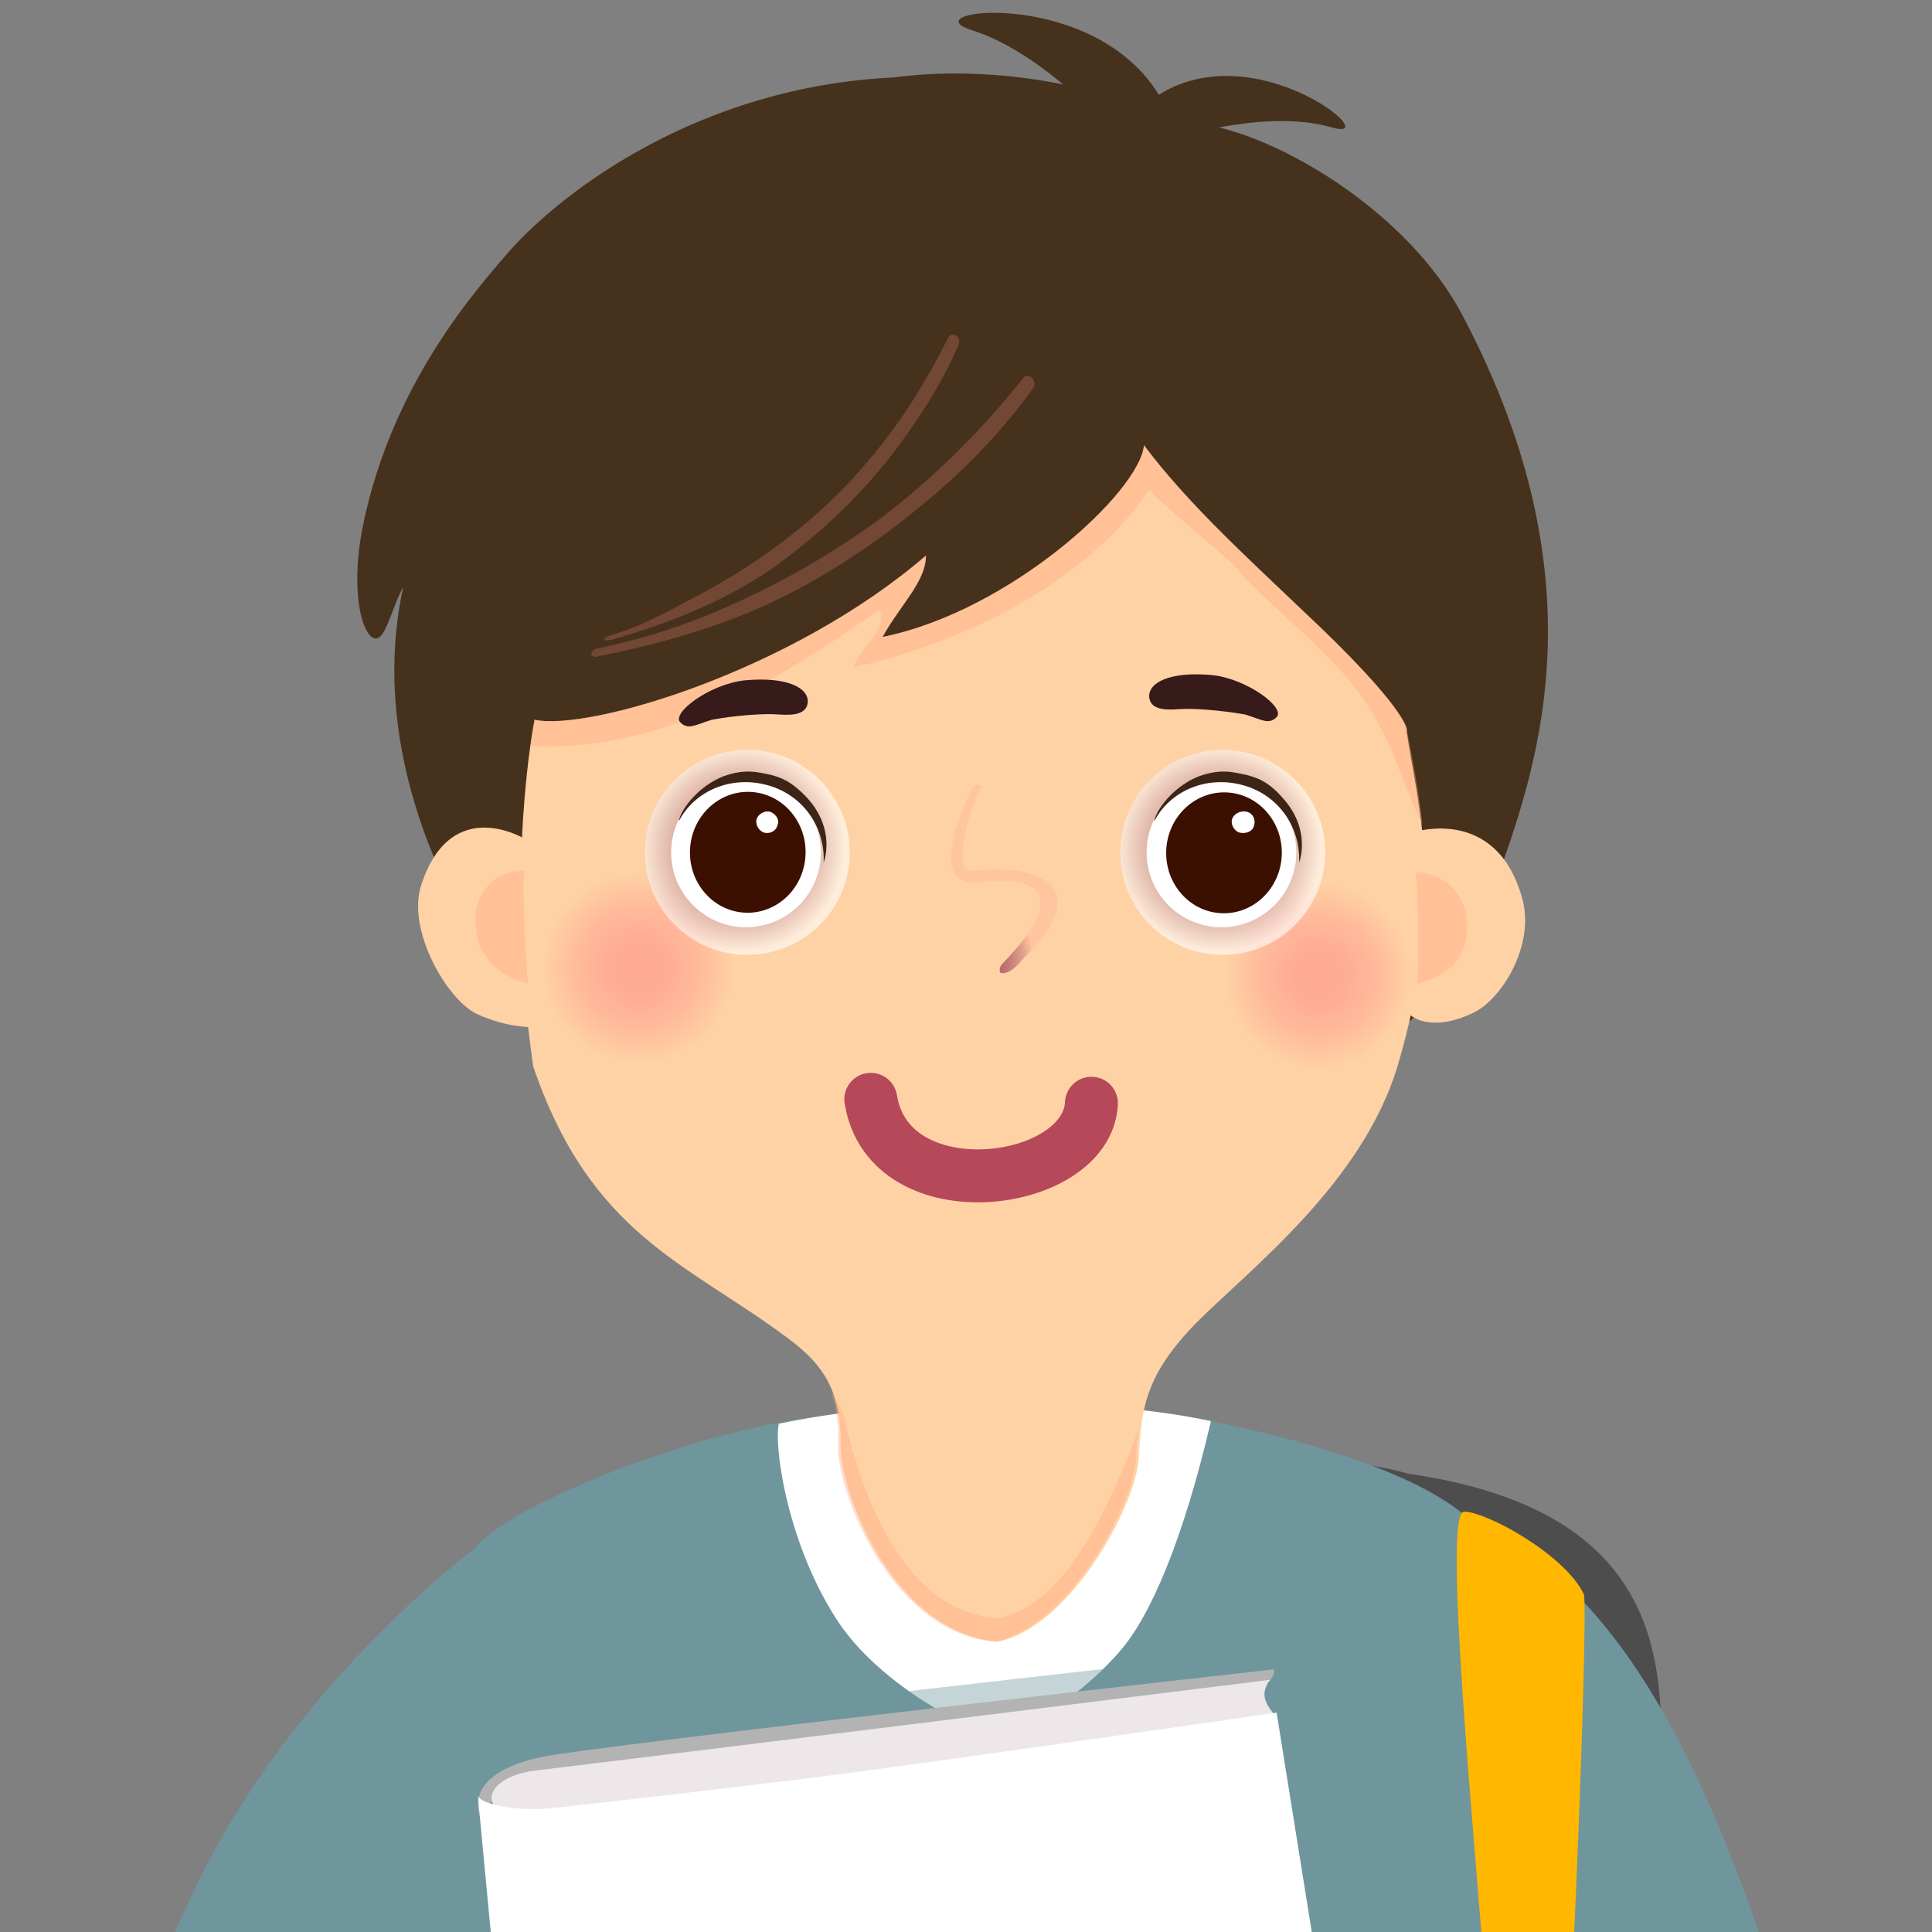 <?xml version="1.0" encoding="utf-8"?>
<!-- Generator: Adobe Illustrator 27.0.1, SVG Export Plug-In . SVG Version: 6.00 Build 0)  -->
<svg version="1.1" id="圖層_1" xmlns="http://www.w3.org/2000/svg" xmlns:xlink="http://www.w3.org/1999/xlink" x="0px" y="0px"
	 viewBox="0 0 147.1 147.1" style="enable-background:new 0 0 147.1 147.1;" xml:space="preserve">
<rect x="0" y="0" width="147.1" height="147.1" fill="#808080" stroke="none"/>
<style type="text/css">
	.st0{fill:#4D4D4D;}
	.st1{fill:#6F969C;}
	.st2{opacity:0.4;fill:#6F969C;enable-background:new    ;}
	.st3{fill:#FFFFFF;}
	.st4{fill:#B3B3B3;}
	.st5{fill:#EEE7E9;}
	.st6{fill:#FFB700;}
	.st7{fill:#46311D;}
	.st8{fill:#FFD2A5;}
	.st9{opacity:0.4;fill:#FFA97E;enable-background:new    ;}
	.st10{fill:#371A1A;}
	.st11{fill:url(#SVGID_1_);}
	.st12{fill:url(#SVGID_00000128454447255405975240000010949137007704760964_);}
	.st13{fill:url(#SVGID_00000003815513439739718270000002346538909639381920_);}
	.st14{fill:url(#SVGID_00000069364057275725966330000004503315092643673987_);}
	.st15{fill:none;stroke:#B54859;stroke-width:4.03;stroke-linecap:round;stroke-linejoin:round;}
	.st16{opacity:0.3;fill:#D87E6B;enable-background:new    ;}
	.st17{opacity:0.6;fill:url(#SVGID_00000085940806148759561450000006474525791032879752_);enable-background:new    ;}
	.st18{fill:url(#SVGID_00000039813780531885283820000009147390797181719947_);}
	.st19{fill:#3B1000;}
	.st20{fill:#3C2417;}
	.st21{opacity:0.6;fill:url(#SVGID_00000183219596190896094660000015137365929783735732_);enable-background:new    ;}
	.st22{fill:url(#SVGID_00000124849626911600060310000018170247352726118062_);}
</style>
<g>
	<g>
		<path class="st0" d="M126.5,132.8c0-7.8-1.2-18-19.3-20.6c-9-2.6-30.9-0.9-30.9-0.9h0c0,0-1.3,6.9-2.6,10.7
			c-0.4,1.2-1.2,12.1-1.9,26.4h62.1C130,139.4,126.7,133.6,126.5,132.8z"/>
		<polygon class="st1" points="109.4,114.4 109.4,114.4 109.4,114.4 		"/>
		<path class="st1" d="M109.4,114.4c0,1.4-1.2,14.2,0.9,34.1h24.1C127.5,128.1,120.3,118.6,109.4,114.4z"/>
		<path class="st2" d="M121.9,135.1c-0.2-4.9-0.5-9.5-1-12.4c-3.7-4.4-5.6-5.1-10.4-7c0,1.4-2.1,13.1-0.2,32.7h11.8
			C122.1,143.9,122.1,139.4,121.9,135.1z"/>
		<path class="st1" d="M113.1,140.8c0-17-0.9-21.3-0.4-24.2c-2.8-3.7-11.8-6.6-19.6-8.2c-4.6-1-13-1.8-19-1.6
			c-9,0.3-15.8,1.4-21.9,3.3c-4.5,1.4-12.9,4.5-15.9,7.6c0,4.5-1,20-1.1,30.7h78C113.2,145.9,113.1,143.3,113.1,140.8z"/>
		<path class="st3" d="M92.2,108.2c-4.6-1-12-1.6-18-1.4c-5.7,0.2-10.6,0.7-14.9,1.6c-0.4,1.8,0.7,9.4,4.6,15.2
			c2.9,4.3,9.3,8.1,12.1,8.4c3.7-1,7.1-3.8,9.2-6.2C87.6,123.1,90.1,117.2,92.2,108.2L92.2,108.2z"/>
		<path class="st2" d="M98.4,129.4L98.4,129.4l-0.1-0.4c0,0-0.1,0-0.2,0c-0.5-0.7-1.1-1.5-0.5-2.6c0.1,0,0.1,0,0.2,0
			c0-0.2,0.3-0.5,0.3-0.9c0,0-53.5,5.9-57.9,6.9c-2.8,0.6-4.5,1.7-4.8,3.2c0,0,0-0.1,0-0.1c0,0,0,0.1,0,0.2c0,0.2,0,0.5,0,0.7
			c0,0,0,0,0,0c0,0.2,0.1,0.4,0.1,0.6c0.2,2.2,0.6,6.6,1.1,11.4h64.9L98.4,129.4z"/>
		<g>
			<path class="st4" d="M97,127.1c0.1,0.5-0.3,0.7-0.3,0.9c-2.9,0.4-51.3,6.1-55.5,7c-3.2,0.7-4.5,2.3-4,4.1c0,0.2,0.1,0.4,0.2,0.5
				c-0.6-0.6-0.9-1.2-1-1.9v0c-0.2-1.8,1.5-3.2,4.7-3.9C45.3,132.9,97,127.1,97,127.1L97,127.1z"/>
			<path class="st5" d="M97.3,130.9c-3.4,0.6-35.2,4.9-35.9,4.9c-10.2,1.4-16.3,1.8-17.7,2c-2.6,0.3-5.4,0.5-6-0.2
				c-0.9-1.1,0.5-2.5,3.1-2.8c7.6-0.9,55.9-6.9,55.9-6.9C95.7,129.2,96.7,130.1,97.3,130.9L97.3,130.9z"/>
			<path class="st3" d="M97.2,130.4c0,0-27.5,4-36.5,5.1c-10,1.2-17.7,2.1-19.1,2.2c-2.5,0.2-5.2-0.4-5.2-1c0,0.3,0.5,5.5,1.1,11.8
				h62.6L97.2,130.4z"/>
		</g>
		<path class="st6" d="M120.6,121.4c-1.4-3-7.4-6.3-9.1-6.3c-1.5-0.2,0.2,18.6,1.4,33.4h6.9C120.4,135.3,120.8,122.5,120.6,121.4z"
			/>
		<polygon class="st1" points="36.4,117.7 36.4,117.7 36.4,117.7 		"/>
		<path class="st1" d="M36.4,117.7c-0.2,0.2-14.9,10.9-22.3,27.7c-0.5,1-0.9,2.1-1.4,3.1h23.1L36.4,117.7z"/>
		<path class="st2" d="M36.2,131.3c-1.1,5.6-2.5,11.4-3.9,17.2h3.6L36.2,131.3z"/>
		<g>
			<path class="st7" d="M89.2,9.5C86.3,7.3,77.1,4.7,68,5.9c-14.6,0.7-25,8.5-29.2,13.2c-2.3,2.7-9,10-11.2,21.1
				c-0.8,4-0.3,7.5,0.7,8.3c1,0.7,1.4-2,2.4-3.8c-3.2,14.6,5.7,28.8,11.1,34.1c3.5,3.4,6.1,5.6,9,6.9c7.7,3.5,17,4.8,25.6,4.3
				c10.1-0.5,16.1-1.6,23.2-6c8.8-6.6,11.6-9.1,14.3-16.8c2.7-7.9,8.5-22.2-2.5-43.1C106.5,14.7,93.7,8.4,89.2,9.5L89.2,9.5z"/>
			<path class="st8" d="M99.2,46.5c-4.4-4.2-8.8-8.2-12.1-12.6c-0.3,3.5-10.1,12.6-19.9,14.6c1.3-2.4,3.3-4.2,3.3-6.2
				c-10.2,8.8-25.7,13.4-29.8,12.5c0,0-2.3,11.3-0.1,26.4C45,94.1,52.4,96.2,60,101.9c3,2.2,4.1,4.4,4,8.4c0.2,4.1,4.4,14.1,12,14.7
				c5.8-1.3,10.6-10.8,10.7-14c0.2-3.8,0.5-6.3,4.4-10.3c4.1-4.1,12.6-10.6,15.3-19.5c3.8-12.8,1.5-20,0.7-25.5
				C107.2,55.6,107.1,53.9,99.2,46.5L99.2,46.5z"/>
			<path class="st9" d="M75.8,123.2c-6.8-0.6-10.1-8.8-11.6-15.6c-0.2-0.4-0.5-1.1-0.9-1.6c0.4,1.2,0.6,2.6,0.5,4.3
				c0.2,4.1,4.4,14.1,12,14.7c5.8-1.3,10.6-10.8,10.7-14c0-0.8,0.1-1.5,0.2-2.2C84.4,115.1,80.8,122.6,75.8,123.2L75.8,123.2z"/>
			<path class="st9" d="M99.2,46.5c-4.4-4.2-8.8-8.2-12.1-12.6c-0.3,3.5-10.1,12.6-19.9,14.6c1.3-2.4,3.3-4.2,3.3-6.2
				c-10.2,8.8-25.7,13.4-29.8,12.5c0,0,0,0-0.3,2c10.2,0.5,18.8-5,26.6-10.4c0.5,1.8-1.5,2.8-2,4.4c8.1-1.8,17.5-6.2,22.5-13.5
				c1.6,1.7,5.1,4.4,6.4,5.7c3.4,3.9,8,6.9,10.6,11.3c1.9,3.3,2.1,4.9,3.8,8.5c-0.3-2.8-0.8-5.2-1.2-7.3
				C107.2,55.6,107.1,53.9,99.2,46.5L99.2,46.5z"/>
			<path class="st10" d="M51.8,55c-0.7-0.7,2.2-2.9,4.9-3.2c3.3-0.3,4.9,0.6,4.8,1.7c-0.1,0.8-0.9,1-2.2,0.9
				c-1.2-0.1-3.5,0.1-5.1,0.4C52.9,55.2,52.4,55.6,51.8,55z"/>
			<path class="st10" d="M97.2,54.6c0.7-0.7-2.2-2.9-4.9-3.2c-3.3-0.3-4.9,0.6-4.8,1.7c0.1,0.8,0.9,1,2.2,0.9
				c1.2-0.1,3.4,0.1,5.1,0.4C96.1,54.8,96.6,55.2,97.2,54.6z"/>
			<g>
				
					<radialGradient id="SVGID_1_" cx="4471.399" cy="-2834.219" r="7.89" gradientTransform="matrix(0.933 0.112 0.112 -0.933 -3786.258 -3055.71)" gradientUnits="userSpaceOnUse">
					<stop  offset="0" style="stop-color:#FFA892"/>
					<stop  offset="0.3" style="stop-color:#FFAC94"/>
					<stop  offset="0.63" style="stop-color:#FFBA9A"/>
					<stop  offset="0.98" style="stop-color:#FFD0A4"/>
					<stop  offset="1" style="stop-color:#FFD2A5"/>
				</radialGradient>
				<path class="st11" d="M74.4,74.4c-1.2-0.4-3.2-3.4-2.4-6.2c0.7-2.2,6.4-1.6,7.2-0.3C80.1,69.3,76.8,75.2,74.4,74.4z"/>
				<g>
					
						<radialGradient id="SVGID_00000049193508455843586570000012676309888057357973_" cx="1860.745" cy="-501.187" r="6.23" gradientTransform="matrix(0.934 0.107 0.107 -0.934 -1611.423 -593.901)" gradientUnits="userSpaceOnUse">
						<stop  offset="0" style="stop-color:#9B465A"/>
						<stop  offset="0.2" style="stop-color:#9D495B"/>
						<stop  offset="0.37" style="stop-color:#A65461"/>
						<stop  offset="0.54" style="stop-color:#B4666B"/>
						<stop  offset="0.7" style="stop-color:#C88079"/>
						<stop  offset="0.86" style="stop-color:#E2A08A"/>
						<stop  offset="1" style="stop-color:#FFC59E"/>
					</radialGradient>
					<path style="fill:url(#SVGID_00000049193508455843586570000012676309888057357973_);" d="M76.3,74.1c-0.3,0-0.2-0.5,0-0.7
						c3.2-3.3,3.1-4.7,2.8-5.3c-0.6-1.1-2.8-1.2-4.6-0.9c-0.9,0.1-1.4-0.2-1.7-0.5c-1.2-1.6,0.8-5.8,1.2-6.7
						c0.1-0.2,0.4-0.3,0.6-0.2s0.1,0.1,0,0.3c-0.9,1.9-1.7,5.2-1.1,6c0.1,0.1,0.2,0.2,0.7,0.2c2.2-0.3,5.2-0.1,6.1,1.5
						c0.8,1.5-0.7,3.6-2.4,5.2C77.4,73.6,76.9,74.1,76.3,74.1L76.3,74.1z"/>
				</g>
			</g>
			<g>
				<path class="st8" d="M40,63.9c0,0-5.6-3.5-7.9,3.4c-1.2,3.4,1.9,8.8,4.2,9.9c2.4,1.1,4.3,1,4.3,1S39.4,66.6,40,63.9L40,63.9z"/>
				<path class="st9" d="M36.2,70.3c0.1,2.7,1.9,4,4,4.6c-0.2-2.4-0.4-6.1-0.3-8.6C37.6,66.3,36.1,68,36.2,70.3L36.2,70.3z"/>
			</g>
			<g>
				<path class="st8" d="M107.5,63.4c0,0,6.4-2.2,8.4,5c1,3.6-1.6,7.7-3.7,8.7c-3.3,1.6-4.8,0.2-4.8,0.2S108,66.2,107.5,63.4
					L107.5,63.4z"/>
				<path class="st9" d="M111.7,70.5c0,2.7-1.7,3.9-3.8,4.4c0.1-2.4,0.1-6-0.1-8.5C110.1,66.5,111.7,68.2,111.7,70.5z"/>
			</g>
			
				<radialGradient id="SVGID_00000137100578176987121860000002628790288756816540_" cx="-710.101" cy="-145.038" r="7.29" gradientTransform="matrix(0.93 -0.367 -0.367 -0.93 655.791 -321.818)" gradientUnits="userSpaceOnUse">
				<stop  offset="0" style="stop-color:#FFA892"/>
				<stop  offset="0.3" style="stop-color:#FFAC94"/>
				<stop  offset="0.63" style="stop-color:#FFBA9A"/>
				<stop  offset="0.98" style="stop-color:#FFD0A4"/>
				<stop  offset="1" style="stop-color:#FFD2A5"/>
			</radialGradient>
			<circle style="fill:url(#SVGID_00000137100578176987121860000002628790288756816540_);" cx="48.6" cy="73.7" r="7.3"/>
			
				<radialGradient id="SVGID_00000016056168296214097640000005936106339822941845_" cx="-662.191" cy="-164.628" r="7.08" gradientTransform="matrix(0.93 -0.367 -0.367 -0.93 655.788 -321.841)" gradientUnits="userSpaceOnUse">
				<stop  offset="0" style="stop-color:#FFA892"/>
				<stop  offset="0.3" style="stop-color:#FFAC94"/>
				<stop  offset="0.63" style="stop-color:#FFBA9A"/>
				<stop  offset="0.98" style="stop-color:#FFD0A4"/>
				<stop  offset="1" style="stop-color:#FFD2A5"/>
			</radialGradient>
			<circle style="fill:url(#SVGID_00000016056168296214097640000005936106339822941845_);" cx="100.4" cy="74.3" r="7.1"/>
			<path class="st15" d="M66.3,83.7c1.4,8.7,16.5,6.7,16.8,0.3"/>
			<path class="st16" d="M77.9,28.8c-3.2,4-6.8,7.6-10.9,10.7c-4.1,3-8.6,5.5-13.3,7.4c-2.7,1.1-5.5,1.9-8.3,2.5
				c-0.5,0.1-0.5,0.7,0,0.6c5.1-1,10.3-2.5,14.9-4.9c4.6-2.4,8.8-5.5,12.6-9c2.1-2,4.1-4.2,5.8-6.6C79,28.9,78.2,28.3,77.9,28.8
				L77.9,28.8z"/>
			<path class="st16" d="M72.2,25.7c-1,2-2.2,4.1-3.5,6c-1.3,1.9-2.8,3.7-4.3,5.3c-3.2,3.3-6.8,5.9-10.8,8.1
				c-2.3,1.2-4.7,2.6-7.2,3.3c-0.6,0.2-0.5,0.5,0.2,0.3c4.5-1.3,8.8-3,12.6-5.7c3.8-2.8,7.2-6.1,9.9-10c1.5-2.1,2.9-4.4,3.9-6.8
				C73.2,25.6,72.5,25.2,72.2,25.7L72.2,25.7z"/>
			<g>
				
					<radialGradient id="SVGID_00000059280444763015685230000001956751215934503066_" cx="-343.586" cy="825.711" r="7.828" gradientTransform="matrix(0.884 0.468 0.468 -0.884 10.1 955.358)" gradientUnits="userSpaceOnUse">
					<stop  offset="0.15" style="stop-color:#7A1727"/>
					<stop  offset="0.26" style="stop-color:#872D3C"/>
					<stop  offset="0.49" style="stop-color:#A86872"/>
					<stop  offset="0.81" style="stop-color:#DDC5C9"/>
					<stop  offset="1" style="stop-color:#FFFFFF"/>
				</radialGradient>
				
					<circle style="opacity:0.6;fill:url(#SVGID_00000059280444763015685230000001956751215934503066_);enable-background:new    ;" cx="93.1" cy="64.9" r="7.8"/>
				
					<radialGradient id="SVGID_00000125566674416846484590000001195179941039209097_" cx="-399.254" cy="835.831" r="6.38" gradientTransform="matrix(0.958 0.286 0.286 -0.958 236.083 979.975)" gradientUnits="userSpaceOnUse">
					<stop  offset="0" style="stop-color:#FFFFFF"/>
					<stop  offset="0.86" style="stop-color:#FFFFFF"/>
					<stop  offset="1" style="stop-color:#FFFFFF"/>
				</radialGradient>
				<circle style="fill:url(#SVGID_00000125566674416846484590000001195179941039209097_);" cx="93" cy="64.9" r="5.7"/>
				
					<ellipse transform="matrix(3.280625e-02 -1 1 3.280625e-02 25.139 155.9)" class="st19" cx="93.1" cy="65" rx="4.6" ry="4.4"/>
				<path class="st3" d="M95.5,62.8c-0.1,0.5-0.6,0.7-1.1,0.6c-0.4-0.1-0.7-0.6-0.6-1s0.6-0.7,1.1-0.6
					C95.4,61.9,95.6,62.4,95.5,62.8z"/>
				<path class="st20" d="M94.9,59c-1-0.2-1.9-0.5-3.6,0.1c-1.8,0.7-3.1,2.3-3.4,3.3c0,0,0,0,0,0.1c1.2-2.3,4-3.5,6.8-2.7
					s4.4,3.4,4.2,6c0,0,0-0.1,0-0.1c0.3-0.8,0.6-2.9-1.2-4.9C96.5,59.4,95.6,59.2,94.9,59z"/>
			</g>
			<g>
				
					<radialGradient id="SVGID_00000150803287349314665080000008020953697192449173_" cx="-375.613" cy="808.748" r="7.812" gradientTransform="matrix(0.884 0.468 0.468 -0.884 10.077 955.387)" gradientUnits="userSpaceOnUse">
					<stop  offset="0.15" style="stop-color:#7A1727"/>
					<stop  offset="0.26" style="stop-color:#872D3C"/>
					<stop  offset="0.49" style="stop-color:#A86872"/>
					<stop  offset="0.81" style="stop-color:#DDC5C9"/>
					<stop  offset="1" style="stop-color:#FFFFFF"/>
				</radialGradient>
				
					<circle style="opacity:0.6;fill:url(#SVGID_00000150803287349314665080000008020953697192449173_);enable-background:new    ;" cx="56.9" cy="64.9" r="7.8"/>
				
					<radialGradient id="SVGID_00000050621256002612771180000005048584392656577413_" cx="-434.004" cy="825.461" r="6.38" gradientTransform="matrix(0.958 0.286 0.286 -0.958 236.091 979.97)" gradientUnits="userSpaceOnUse">
					<stop  offset="0" style="stop-color:#FFFFFF"/>
					<stop  offset="0.86" style="stop-color:#FFFFFF"/>
					<stop  offset="1" style="stop-color:#FFFFFF"/>
				</radialGradient>
				<circle style="fill:url(#SVGID_00000050621256002612771180000005048584392656577413_);" cx="56.8" cy="64.9" r="5.7"/>
				
					<ellipse transform="matrix(3.280625e-02 -1 1 3.280625e-02 -9.932 119.66)" class="st19" cx="56.9" cy="65" rx="4.6" ry="4.4"/>
				<path class="st3" d="M59.2,62.8c-0.1,0.5-0.6,0.7-1,0.6s-0.7-0.6-0.6-1s0.6-0.7,1-0.6S59.4,62.4,59.2,62.8z"/>
				<path class="st20" d="M58.7,59c-1-0.2-1.9-0.5-3.6,0.1c-1.8,0.7-3.1,2.3-3.4,3.3c0,0,0,0,0,0.1c1.2-2.3,4-3.5,6.8-2.7
					s4.4,3.4,4.2,6c0,0,0-0.1,0-0.1c0.3-0.8,0.6-2.9-1.2-4.9C60.2,59.4,59.4,59.2,58.7,59z"/>
			</g>
			<path class="st7" d="M85,10.4c0,0-5.3-6.3-11-8.1s14.4-4,15.9,10L85,10.4L85,10.4z"/>
			<path class="st7" d="M89.9,10.4c0,0,6.7-2.1,11.5-0.7S93,0.3,85.6,9.6C85.6,9.6,89.9,10.4,89.9,10.4z"/>
		</g>
	</g>
</g>
</svg>
